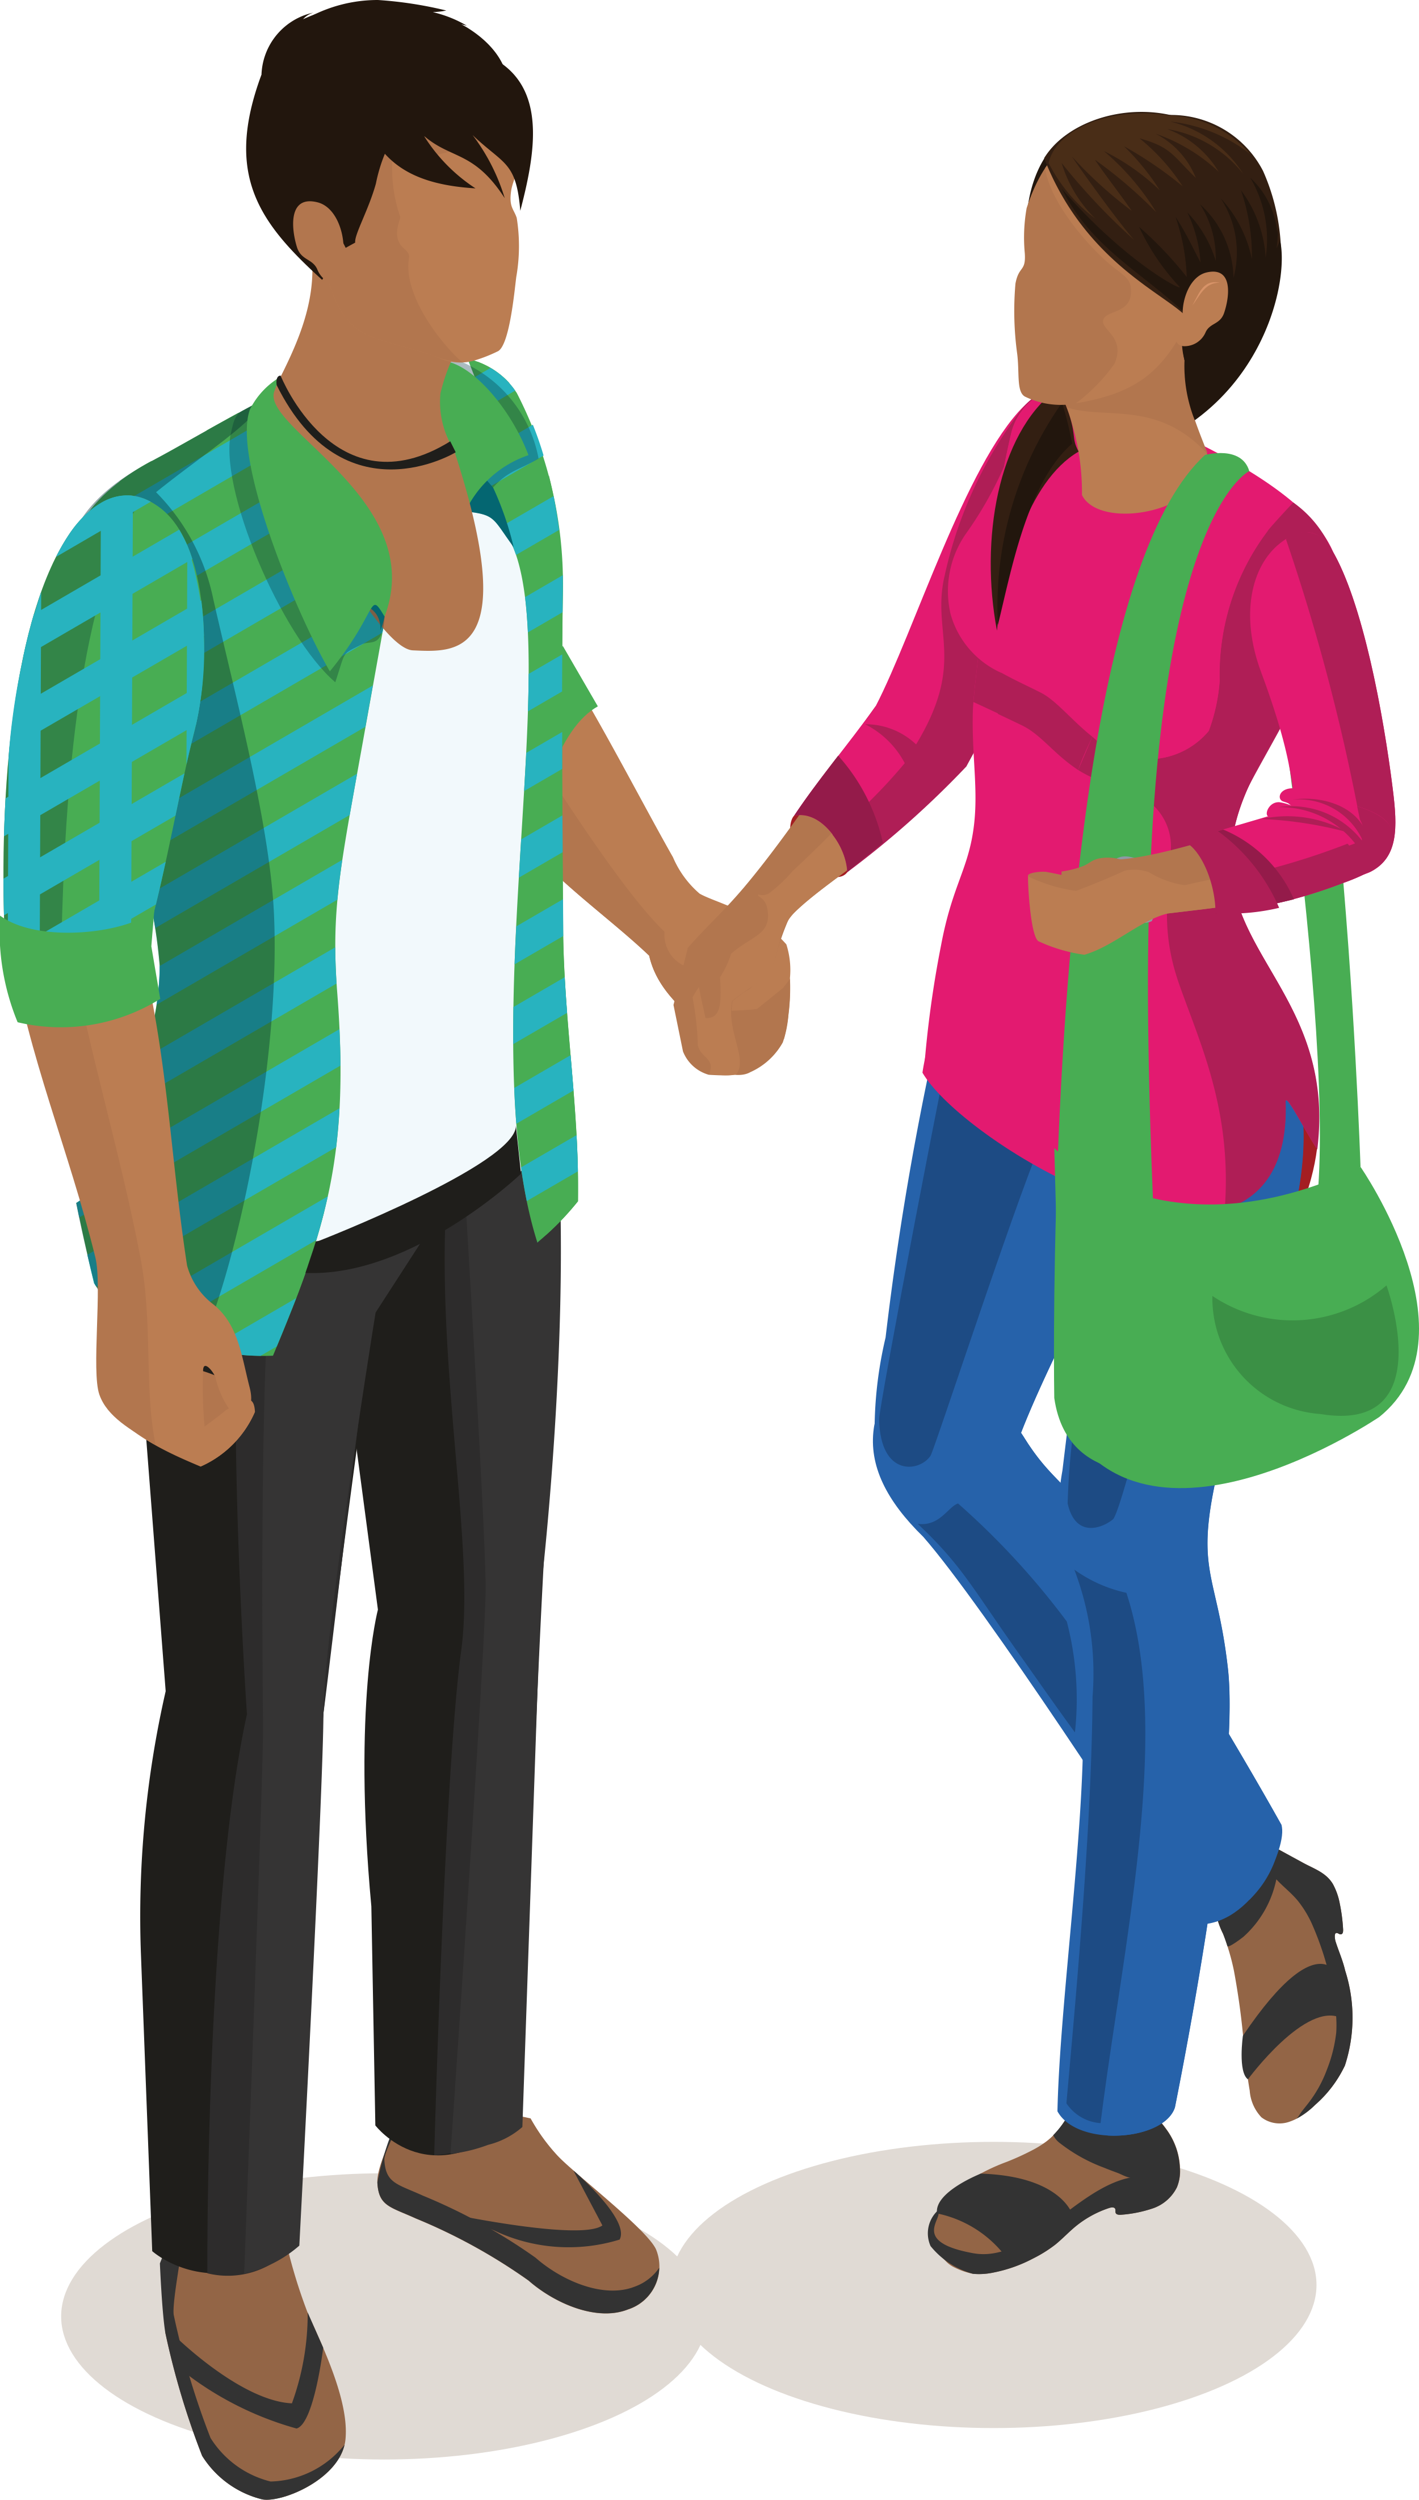 <svg xmlns="http://www.w3.org/2000/svg" width="54.02" height="95.109" viewBox="0 0 54.02 95.109">
  <g id="Group_1124" data-name="Group 1124" transform="translate(-1425.011 -1264.274)">
    <ellipse id="Ellipse_315" data-name="Ellipse 315" cx="12.292" cy="5.445" rx="12.292" ry="5.445" transform="translate(1427.339 1346.962)" fill="#e0dad4" style="mix-blend-mode: multiply;isolation: isolate"/>
    <ellipse id="Ellipse_316" data-name="Ellipse 316" cx="12.292" cy="5.445" rx="12.292" ry="5.445" transform="translate(1450.545 1345.766)" fill="#e0dad4" style="mix-blend-mode: multiply;isolation: isolate"/>
    <g id="Group_1123" data-name="Group 1123">
      <g id="Group_1110" data-name="Group 1110">
        <g id="Group_1086" data-name="Group 1086">
          <path id="Path_4187" data-name="Path 4187" d="M1445.211,1344.874a7.223,7.223,0,0,0,1.026,1.417c.651.7,3.488,2.862,3.762,3.6a1.718,1.718,0,0,1-1.085,2.255c-1.18.465-2.782-.224-3.781-1.1a21.545,21.545,0,0,0-4.283-2.359c-.982-.448-1.427-.463-1.473-1.372s1.408-3.4,1.408-3.4Z" fill="#936546"/>
          <path id="Path_4188" data-name="Path 4188" d="M1440.535,1344.131l.077-.008c-.045.3-.986,1.979-.969,2.32.045.909.49.924,1.473,1.372a21.6,21.6,0,0,1,4.282,2.358c1,.88,2.6,1.569,3.781,1.1a1.916,1.916,0,0,0,.929-.717,1.719,1.719,0,0,1-1.194,1.584c-1.18.465-2.782-.224-3.781-1.1a21.545,21.545,0,0,0-4.283-2.359c-.982-.448-1.427-.463-1.473-1.372A10.5,10.5,0,0,1,1440.535,1344.131Z" fill="#333"/>
          <path id="Path_4189" data-name="Path 4189" d="M1448.6,1349.484a6.609,6.609,0,0,1-4.792-.353l-1.653-.624s4.956,1.042,5.789.439l-1.106-2.092S1449.01,1348.716,1448.6,1349.484Z" fill="#333"/>
        </g>
        <g id="Group_1087" data-name="Group 1087">
          <path id="Path_4190" data-name="Path 4190" d="M1435.788,1349.048a20,20,0,0,0,.931,3.209c.526,1.2,1.592,3.339,1.444,4.83s-2.42,2.425-3.17,2.281a3.762,3.762,0,0,1-2.287-1.657,30.178,30.178,0,0,1-1.4-4.68,29.15,29.15,0,0,1,.816-4.756A13.226,13.226,0,0,1,1435.788,1349.048Z" fill="#936546"/>
          <path id="Path_4191" data-name="Path 4191" d="M1432.125,1348.275c.03.59-.588,3.518-.5,4.076a30.266,30.266,0,0,0,1.4,4.68,3.764,3.764,0,0,0,2.287,1.658,3.72,3.72,0,0,0,2.816-1.4c-.32,1.373-2.421,2.217-3.136,2.08a3.762,3.762,0,0,1-2.287-1.657,30.178,30.178,0,0,1-1.4-4.68c-.131-.792-.207-2.641-.207-2.641A14.521,14.521,0,0,1,1432.125,1348.275Z" fill="#333"/>
          <path id="Path_4192" data-name="Path 4192" d="M1436.3,1356.673a12.4,12.4,0,0,1-4.411-2.251l-.253-1.3s2.515,2.5,4.488,2.593a9.956,9.956,0,0,0,.6-3.454l.591,1.336S1436.971,1356.494,1436.3,1356.673Z" fill="#333"/>
          <path id="Path_4193" data-name="Path 4193" d="M1432.519,1351.238l-1.563-9.891,3.906-1.527,1.095,9.887Z" fill="#936546"/>
        </g>
        <g id="Group_1094" data-name="Group 1094">
          <g id="Group_1088" data-name="Group 1088">
            <path id="Path_4194" data-name="Path 4194" d="M1438.107,1315.8l1.291,9.716s-.964,3.617-.25,11.293l.152,8.332s2.147,2.817,5.555-.406c0,0,.534-17.923.483-18.837s.958-19.388-.3-22.958C1445.038,1302.941,1435.455,1304.234,1438.107,1315.8Z" fill="#1f1e1b" fill-rule="evenodd"/>
          </g>
          <g id="Group_1089" data-name="Group 1089">
            <path id="Path_4195" data-name="Path 4195" d="M1442.441,1306.3s2.985-4.344,3.191-3.286c.375,1.929,1.263,4.809.209,18.612-.29,3.818-.944,20.492-.944,23.057a5.029,5.029,0,0,1-3.356,1.594s.389-14.521,1.027-19.194S1440.992,1313.771,1442.441,1306.3Z" fill="#2d2c2c" fill-rule="evenodd"/>
          </g>
          <g id="Group_1090" data-name="Group 1090">
            <path id="Path_4196" data-name="Path 4196" d="M1432.457,1304.826s-2.883,2.5-2.054,11.921l.915,11.872a38.442,38.442,0,0,0-.941,10.025l.429,11.28s2.251,2.033,5.361-.21c0,0,1.117-18.747,1.117-19.71s1.689-13.653,2.1-16.185a15.441,15.441,0,0,1,3.182-8.208Z" fill="#1f1e1b" fill-rule="evenodd"/>
          </g>
          <g id="Group_1091" data-name="Group 1091">
            <path id="Path_4197" data-name="Path 4197" d="M1432.905,1350.767s-.077-14.069,1.507-21.27c0,0-1.414-20.474.877-21.852,0,0,2.807,1.358,7.254-1.624,0,0,2.287-.347.677,1.962a15.872,15.872,0,0,1-3.906,4.851s-1.894,16.02-1.986,16.592-1.161,20.288-1.161,20.288A3.266,3.266,0,0,1,1432.905,1350.767Z" fill="#2d2c2c" fill-rule="evenodd"/>
          </g>
          <g id="Group_1092" data-name="Group 1092">
            <path id="Path_4198" data-name="Path 4198" d="M1442.6,1307.879l.122,1.06-3.412,5.273s-1.986,12.33-1.986,15.214-.918,20.288-.918,20.288a4.768,4.768,0,0,1-2.1,1.065s.717-18.649.717-20.628-.227-16.876.664-20.5c0,0,6.475-1.833,7.479-3.012Z" fill="#353434"/>
          </g>
          <g id="Group_1093" data-name="Group 1093">
            <path id="Path_4199" data-name="Path 4199" d="M1442.568,1307.282s.931,15.1.931,17.411-1.338,21.531-1.338,21.531a5.934,5.934,0,0,0,1.43-.344,3.117,3.117,0,0,0,1.306-.679l.71-20.483s1.545-13.053.22-20.766Z" fill="#353434" fill-rule="evenodd"/>
          </g>
        </g>
        <g id="Group_1109" data-name="Group 1109">
          <g id="Group_1095" data-name="Group 1095">
            <path id="Path_4200" data-name="Path 4200" d="M1454.859,1303.794c-.244.137-1.666.893-1.827.728-1.288-1.324-2.921-2.185-3.306-3.888-2.056-1.959-5.281-3.982-5.707-6.255-.206-1.1.417-4.154,2.167-5.289,1.27,1.829,3.231,5.668,4.445,7.8a3.768,3.768,0,0,0,1.014,1.385c.371.213,1.17.443,1.786.8a4.568,4.568,0,0,1,1.516,1.13,3.221,3.221,0,0,1,.137,1.277A8.123,8.123,0,0,1,1454.859,1303.794Z" fill="#bb7d52" fill-rule="evenodd"/>
            <path id="Path_4201" data-name="Path 4201" d="M1452.423,1303.943c-1.149-1.028-2.371-1.866-2.7-3.309-2.056-1.959-5.281-3.982-5.707-6.255a2.994,2.994,0,0,1,.751-2.379c1.3,2,4.8,7.617,6.238,8.237a.987.987,0,0,0,1.238-.455c.336.57.579,1.17,1.306,1.288l.111.722c-.491.555-1.878.305-1.8,1.047C1451.6,1303.177,1452.24,1303.274,1452.423,1303.943Z" fill="#b2764e" fill-rule="evenodd"/>
            <path id="Path_4202" data-name="Path 4202" d="M1455.081,1301.524a8.216,8.216,0,0,1-.054,1.314,4,4,0,0,1-.217,1.1,2.648,2.648,0,0,1-1.238,1.13c-.171.1-.645.253-1.512-.214-.282-.693-.534-1.434-.368-1.716.109-.186.149-.36.491-.381.3-.019,1.082-.023,1.647-.094l.991-.8Z" fill="#b2764e" fill-rule="evenodd"/>
            <path id="Path_4203" data-name="Path 4203" d="M1451.268,1301.1a4.48,4.48,0,0,0,.465.888c.446.588,1.457.276,1.139-.527a4.192,4.192,0,0,0-.613-.972,1.972,1.972,0,0,0-.357-1.235.855.855,0,0,0-1.454-.015A1.311,1.311,0,0,0,1451.268,1301.1Z" fill="#bb7d52" fill-rule="evenodd"/>
          </g>
          <path id="Path_4204" data-name="Path 4204" d="M1446.436,1288.848l1.334,2.3c-.708.406-1.283,1.17-2,2.965l-1-.556C1442.132,1291.548,1446.213,1289.372,1446.436,1288.848Z" fill="#48ad53" fill-rule="evenodd"/>
          <path id="Path_4205" data-name="Path 4205" d="M1430.906,1281.751c.717-.375,2.063-1.164,3.6-1.991,2.541-1.368,8.32-3.455,10.181-.531a15.851,15.851,0,0,1,1.754,7.505c-.08,5.529-1.425,9.92-1.632,14.6a16.214,16.214,0,0,0,.872,6.575c-3.865,4.939-13.824,6.141-15.6,3.261a22.388,22.388,0,0,0,.825-11.108c-.993-5.379-3.507-10.109-3.369-14.226C1427.6,1283.784,1429.379,1282.551,1430.906,1281.751Z" fill="#f2f9fc" fill-rule="evenodd"/>
          <g id="Group_1100" data-name="Group 1100">
            <path id="Path_4206" data-name="Path 4206" d="M1442.811,1277.922a3.061,3.061,0,0,1,1.875,1.307,15.84,15.84,0,0,1,1.754,7.505c-.061,4.2-.018,8.5.009,12.827.022,3.521.627,6.91.565,10.419a10.822,10.822,0,0,1-1.546,1.568c-2.422-7.622.909-21.809-.891-26.378a4.254,4.254,0,0,0-1.205-1.62l.074-4Zm-11.905,3.829c.717-.375,2.063-1.164,3.6-1.991.183-.1.383-.2.6-.305l.042.167,1.26.889c1.011,1.9,2.749,3.63,3.24,5.616a4.046,4.046,0,0,1-.055,2.1l-.77,4.281c-.876,4.869-1.214,6.389-.971,9.574.464,6.072-.4,8.891-2.449,13.773-3.221.134-6.023-1.492-6.807-2.761-.25-1.033-.476-2.047-.677-3.051l1.185-.784c.785-3.321,1.979-5.554,1.987-8.227a19.107,19.107,0,0,0-.759-3.995c-.892-3.348-2.484-5.92-3.12-8.357q.142-1.381.323-2.847c.252-2.033,1.847-3.281,3.374-4.081Z" fill="#48ad53" fill-rule="evenodd"/>
            <g id="Group_1099" data-name="Group 1099">
              <path id="Path_4207" data-name="Path 4207" d="M1447.014,1309.981l0-.794c-.029-3.229-.548-6.371-.568-9.626-.027-4.328-.07-8.631-.009-12.827a18.322,18.322,0,0,0-.531-4.373l-.118,28.906a10.282,10.282,0,0,0,1.223-1.286Zm-19.729-21.028,0-1.03c-.028.254-.054.505-.08.755.024.092.049.183.076.275Zm3.369,25.836.044-10.993c-.324,1.271-.8,2.568-1.234,4.079l-.025,6.127a7.3,7.3,0,0,0,1.215.787Zm.066-16.2.068-16.779a9.443,9.443,0,0,0-1.221.775l-.048,11.978a24.448,24.448,0,0,1,.81,2.469c.126.472.266,1.012.391,1.557Zm3.23,17.206.145-35.817c-.428.233-.839.461-1.22.675l-.142,34.918a9.548,9.548,0,0,0,1.217.224Zm3.4-5.415.114-28.19a17.436,17.436,0,0,1-1.059-1.683l-.151-.106-.137,33.695a29.868,29.868,0,0,0,1.233-3.716Zm2.324-24.13-.006,1.548a3.334,3.334,0,0,0,.006-1.548Zm4.7-1.513.024-5.894a3.028,3.028,0,0,0-1.214-.807l0,.822.267.686-.074,4A4.725,4.725,0,0,1,1444.372,1284.741Z" fill="#48ad53" fill-rule="evenodd"/>
              <g id="Group_1098" data-name="Group 1098">
                <g id="Group_1096" data-name="Group 1096">
                  <path id="Path_4208" data-name="Path 4208" d="M1427.5,1286.079l9.068-5.27c-.057-.1-.112-.2-.165-.3l-.788-.556-7.638,4.439a4.211,4.211,0,0,0-.447,1.438Z" fill="#28b3bf" fill-rule="evenodd" style="mix-blend-mode: multiply;isolation: isolate"/>
                  <path id="Path_4209" data-name="Path 4209" d="M1427.351,1289.174l10.659-6.195c-.231-.334-.467-.668-.7-1l-10.011,5.818c-.032.3-.064.592-.094.884q.064.248.142.5Zm16.09-9.351,1.183-.687a2.86,2.86,0,0,0-.94-.862l-.6.348.361.926Z" fill="#28b3bf" fill-rule="evenodd" style="mix-blend-mode: multiply;isolation: isolate"/>
                  <path id="Path_4210" data-name="Path 4210" d="M1428.323,1291.706l11.041-6.417a9.121,9.121,0,0,0-.556-1.085l-10.957,6.368c.148.371.307.748.472,1.134Zm15.06-8.753,2.321-1.348a12.358,12.358,0,0,0-.408-1.171l-1.886,1.1Z" fill="#28b3bf" fill-rule="evenodd" style="mix-blend-mode: multiply;isolation: isolate"/>
                  <path id="Path_4211" data-name="Path 4211" d="M1429.4,1294.255l10.171-5.911.022-.118a5.737,5.737,0,0,0,.168-1.4l-10.828,6.293c.157.37.314.748.467,1.137Zm15.259-8.868,1.637-.951c-.055-.423-.125-.855-.21-1.286l-2,1.16a3.6,3.6,0,0,1,.49.86C1444.6,1285.24,1444.631,1285.313,1444.656,1285.387Z" fill="#28b3bf" fill-rule="evenodd" style="mix-blend-mode: multiply;isolation: isolate"/>
                  <path id="Path_4212" data-name="Path 4212" d="M1430.3,1296.937l8.622-5.011.283-1.572-9.268,5.386c.129.388.251.787.363,1.2Zm14.805-8.6,1.323-.769q0-.415.01-.83,0-.278,0-.581l-1.438.836C1445.049,1287.406,1445.085,1287.855,1445.107,1288.333Z" fill="#28b3bf" fill-rule="evenodd" style="mix-blend-mode: multiply;isolation: isolate"/>
                  <path id="Path_4213" data-name="Path 4213" d="M1430.925,1299.582l7.4-4.3c.084-.481.178-1,.281-1.572l-7.944,4.617c.1.418.193.846.267,1.253Zm14.184-8.243,1.3-.756q0-.708.006-1.411l-1.28.743Q1445.133,1290.6,1445.109,1291.339Z" fill="#28b3bf" fill-rule="evenodd" style="mix-blend-mode: multiply;isolation: isolate"/>
                </g>
                <g id="Group_1097" data-name="Group 1097">
                  <path id="Path_4214" data-name="Path 4214" d="M1430.968,1302.505l6.886-4c.045-.48.107-.976.187-1.516l-6.953,4.04v0a9.8,9.8,0,0,1-.12,1.474Zm13.995-8.133,1.45-.843q0-.7,0-1.405l-1.367.794C1445.019,1293.393,1444.992,1293.879,1444.963,1294.372Z" fill="#28b3bf" fill-rule="evenodd" style="mix-blend-mode: multiply;isolation: isolate"/>
                  <path id="Path_4215" data-name="Path 4215" d="M1429.956,1306.267l7.866-4.572c-.031-.49-.047-.943-.049-1.379l-7.281,4.231c-.163.557-.347,1.125-.536,1.72Zm14.807-8.6,1.667-.969q0-.7-.009-1.4l-1.57.912Q1444.806,1296.927,1444.763,1297.662Z" fill="#28b3bf" fill-rule="evenodd" style="mix-blend-mode: multiply;isolation: isolate"/>
                  <path id="Path_4216" data-name="Path 4216" d="M1428.029,1310.595l9.942-5.778c0-.444-.016-.9-.038-1.386l-8.626,5.013q-.107.4-.206.814l-1.185.784c.037.184.074.368.113.553Zm16.571-9.631,1.852-1.076c0-.109,0-.218,0-.327l-.007-1.075-1.78,1.034Q1444.626,1300.241,1444.6,1300.964Z" fill="#28b3bf" fill-rule="evenodd" style="mix-blend-mode: multiply;isolation: isolate"/>
                  <path id="Path_4217" data-name="Path 4217" d="M1428.68,1313.223l9.127-5.3c.058-.477.1-.969.128-1.483l-9.6,5.577q.123.537.254,1.08c.027.043.056.086.087.13Zm15.868-9.222,2.052-1.192c-.034-.451-.065-.9-.09-1.356l-1.954,1.136Q1444.545,1303.3,1444.548,1304Z" fill="#28b3bf" fill-rule="evenodd" style="mix-blend-mode: multiply;isolation: isolate"/>
                  <path id="Path_4218" data-name="Path 4218" d="M1431.01,1314.966l6.043-3.512c.168-.555.313-1.1.436-1.661l-7.7,4.474a8.115,8.115,0,0,0,1.22.7Zm13.657-7.937,2.177-1.265c-.035-.448-.073-.9-.111-1.343l-2.146,1.247Q1444.615,1306.36,1444.667,1307.029Z" fill="#28b3bf" fill-rule="evenodd" style="mix-blend-mode: multiply;isolation: isolate"/>
                  <path id="Path_4219" data-name="Path 4219" d="M1434.929,1315.861l.618-.359c.268-.643.515-1.251.739-1.837l-3.365,1.956a9.439,9.439,0,0,0,2.008.24Zm10.135-5.89,1.948-1.131c-.009-.461-.028-.92-.052-1.378l-2.114,1.228C1444.908,1309.129,1444.98,1309.557,1445.064,1309.971Z" fill="#28b3bf" fill-rule="evenodd" style="mix-blend-mode: multiply;isolation: isolate"/>
                  <path id="Path_4220" data-name="Path 4220" d="M1445.511,1311.512l-.045.026,0,.01Z" fill="#28b3bf" fill-rule="evenodd" style="mix-blend-mode: multiply;isolation: isolate"/>
                </g>
              </g>
            </g>
          </g>
          <path id="Path_4221" data-name="Path 4221" d="M1441.971,1280.741c.428.479.535,1.814.757,2.991,1.158.128,1.025.25,1.836,1.356a11.9,11.9,0,0,0-.782-2.264Z" fill="#05808d" fill-rule="evenodd"/>
          <path id="Path_4222" data-name="Path 4222" d="M1441.971,1280.741c.428.479.535,1.814.757,2.991,1.158.128,1.025.25,1.836,1.356a11.9,11.9,0,0,0-.782-2.264c.581-.65.979-.664,1.732-1.1a5.011,5.011,0,0,0-3.368-3.851A3.275,3.275,0,0,0,1441.971,1280.741Z" fill="#002930" fill-rule="evenodd" opacity="0.3"/>
          <path id="Path_4223" data-name="Path 4223" d="M1441.459,1279.793a9.1,9.1,0,0,1,1.264,3.952,4.107,4.107,0,0,1,2.406-2.153c-.627-1.672-1.99-3.293-3.05-3.552A9.3,9.3,0,0,0,1441.459,1279.793Z" fill="#48ad53" fill-rule="evenodd"/>
          <g id="Group_1101" data-name="Group 1101">
            <path id="Path_4224" data-name="Path 4224" d="M1441.778,1279.241a6.957,6.957,0,0,1,.66-1.731l-4.433-3.59-1.131-.168c.374,2.373-.9,4.267-1.8,6.077.576,1.9,4.187,9.122,5.654,9.189,1.62.073,4.161.3,1.563-7.63A3.415,3.415,0,0,1,1441.778,1279.241Z" fill="#b2764e" fill-rule="evenodd"/>
            <path id="Path_4225" data-name="Path 4225" d="M1435.283,1280.349c2.233-1.035,3.8-.581,6.5-1.169a4.9,4.9,0,0,1,.692-1.679l-4.044-3.683-1.595-.178c.374,2.373-.86,4.379-1.764,6.189A3.4,3.4,0,0,0,1435.283,1280.349Z" fill="#b2764e" fill-rule="evenodd"/>
          </g>
          <path id="Path_4226" data-name="Path 4226" d="M1439.491,1284.556c.552.678.286,3.152,0,3.7.04-.947-.872-1.023-1.086-1.151l-2.083-2.084,1.721-1.288C1438.5,1283.994,1438.992,1284.26,1439.491,1284.556Z" fill="#05808d" fill-rule="evenodd"/>
          <path id="Path_4227" data-name="Path 4227" d="M1438.61,1284.816c.552.678,1.339,2.267,1.048,2.818-.055,1.314-.515,1.008-.84,1.141-.833.417-.625.208-1.042,1.458-2.062-1.761-4.491-7.461-3.958-9.555.069-.273.11-.6.407-.77.49-.275,1.092-.54,1.075-.313C1435.134,1281.8,1436.266,1283.425,1438.61,1284.816Z" fill="#002930" fill-rule="evenodd" opacity="0.3"/>
          <path id="Path_4228" data-name="Path 4228" d="M1441.7,1277.882c-.648-.278-2.139-.586-2.727-.874-1.285-.63-1.351-1.962-1.979-3.568-1.2-.569-1.663-1.107-1.88-1.771a5.011,5.011,0,0,1,1.156-4.656,4.357,4.357,0,0,1,3.578-1.426c2.818.107,4.3,1.958,4.866,4.277a1.586,1.586,0,0,1,.029.6c-.062.5-.227.744-.275,1.083-.086.606.1.673.214,1.016a6.774,6.774,0,0,1-.017,2.249c-.068.527-.251,2.551-.685,2.819a5.681,5.681,0,0,1-.864.345A1.945,1.945,0,0,1,1441.7,1277.882Z" fill="#bb7d52" fill-rule="evenodd"/>
          <path id="Path_4229" data-name="Path 4229" d="M1441.7,1277.882c-.648-.278-2.139-.586-2.727-.874-1.285-.63-1.351-1.962-1.979-3.568-1.2-.569-1.663-1.107-1.88-1.771a5.011,5.011,0,0,1,1.156-4.656,4.357,4.357,0,0,1,3.578-1.426,4.845,4.845,0,0,1,4.6,3.391,8.124,8.124,0,0,1-4.5,1.366,5.726,5.726,0,0,0,.3,2.186c.009.113-.3.658.034,1.09.09.118.337.249.3.462-.254,1.436,1.3,3.364,2.037,3.981A3.628,3.628,0,0,1,1441.7,1277.882Z" fill="#b2764e" fill-rule="evenodd"/>
          <path id="Path_4230" data-name="Path 4230" d="M1434.962,1267.122c-1.41,3.806-.1,5.613,2.312,7.8.432-.647.277-1.2.42-2.181.144.311.309.63.477.963l.362-.2c-.037-.306.511-1.241.789-2.248a6.1,6.1,0,0,1,1.159-2.547S1435.538,1268.179,1434.962,1267.122Z" fill="#22160d" fill-rule="evenodd"/>
          <path id="Path_4231" data-name="Path 4231" d="M1437.1,1271.972c-1.106-.28-1.013.963-.786,1.7.156.509.581.436.768.833a.98.98,0,0,0,.943.633c.653-.07.17-1.011.061-1.391C1438.108,1273.111,1437.8,1272.15,1437.1,1271.972Z" fill="#b2764e" fill-rule="evenodd"/>
          <path id="Path_4232" data-name="Path 4232" d="M1434.964,1267.24a2.508,2.508,0,0,1,1.985-2.488.87.87,0,0,0-.4.253,6.812,6.812,0,0,1,6.216.3c1.119.682,1.777,1.669,1.524,2.689-.213.862-1.616,1.34-3.008,1.461C1439.436,1269.617,1435.722,1268.928,1434.964,1267.24Z" fill="#22160d" fill-rule="evenodd"/>
          <path id="Path_4233" data-name="Path 4233" d="M1436.1,1265.356a5.548,5.548,0,0,1,3.3-1.082,15.144,15.144,0,0,1,2.6.4,2.772,2.772,0,0,1-.522.06,4.615,4.615,0,0,1,1.305.517,10.973,10.973,0,0,0-3.173-.29c.09.061.214.121.411.239A6.736,6.736,0,0,0,1436.1,1265.356Z" fill="#22160d" fill-rule="evenodd"/>
          <path id="Path_4234" data-name="Path 4234" d="M1439,1269.106c.692,1.48,1.87,2.2,4.113,2.335a6.5,6.5,0,0,1-1.964-2c1.047.905,1.9.563,3.076,2.372a7.58,7.58,0,0,0-1.223-2.4c1.189,1.134,1.662.994,1.816,2.881.538-2.058.957-4.351-.64-5.552-.359-.27-.571-.778-1.065-1.008Z" fill="#22160d" fill-rule="evenodd"/>
          <path id="Path_4235" data-name="Path 4235" d="M1430.906,1281.751c.717-.375,2.062-1.164,3.6-1.991q.21-.114.452-.226l.089.037c-.637.969-2.3,1.984-4.095,3.43a8.053,8.053,0,0,1,2.18,4.076c.84,3.69,2.143,8.553,2.306,11.913.283,5.847-1.52,13.876-2.83,16.552-.592-.132-3.47-1.21-4-2.44-.261-1-.494-2.021-.7-3.051l1.2-.793c.785-3.321,1.979-5.554,1.987-8.227a19.107,19.107,0,0,0-.759-3.995c-.866-3.251-2.393-5.771-3.063-8.146.132-1.269.241-2.314.266-3.058C1427.6,1283.784,1429.379,1282.551,1430.906,1281.751Z" fill="#002930" fill-rule="evenodd" opacity="0.39"/>
          <path id="Path_4236" data-name="Path 4236" d="M1435.686,1278.614a4.218,4.218,0,0,0-.244.584c-.393,1.4,5.876,4.159,4.209,8.535-.625-1.042-.208-.208-2.083,2.084-1.275-2.173-3.741-8.134-3.037-9.976A2.984,2.984,0,0,1,1435.686,1278.614Z" fill="#48ad53" fill-rule="evenodd"/>
          <g id="Group_1108" data-name="Group 1108">
            <g id="Group_1103" data-name="Group 1103">
              <path id="Path_4237" data-name="Path 4237" d="M1432.435,1319.935l-1.619-1.664c1.17-1.325,1.23-2.028,1.815-1.862.984.278,1.83.837,1.922,1.233C1434.716,1318.347,1432.6,1320.183,1432.435,1319.935Z" fill="#b2764e" fill-rule="evenodd"/>
              <g id="Group_1102" data-name="Group 1102">
                <path id="Path_4238" data-name="Path 4238" d="M1429.02,1317.445c.465,1.367,2.939,2.329,3.625,2.628a4.016,4.016,0,0,0,2.072-2.085.882.882,0,0,1-1.017-.1c-.094-.021-.615.576-.9.663a15.634,15.634,0,0,1-.057-2.076c-.022-.537.407,0,.471.212a3.437,3.437,0,0,0,.6,1.3c.232.213.975.134.7-.927-.314-1.217-.428-2.384-1.372-3.151a2.76,2.76,0,0,1-1.009-1.483c-.668-4.332-.737-8.247-1.885-12.5.747-2.756.978-5.486,1.584-7.852.65-2.542,1.167-7.331-1.353-8.274-3.688-1.381-3.892,14.417-4.019,16.336.37,2.284,2.855,7.937,3.477,12.2A8.761,8.761,0,0,1,1429.02,1317.445Z" fill="#bb7d52" fill-rule="evenodd"/>
                <path id="Path_4239" data-name="Path 4239" d="M1432.645,1320.073a4.016,4.016,0,0,0,2.072-2.085c-.033-.589-.294-.657-1.228.046l-.692.52Z" fill="#bb7d52" fill-rule="evenodd"/>
                <path id="Path_4240" data-name="Path 4240" d="M1428.108,1284.52c-2.2,3.163-2.332,10.284-2.7,15.77.686,4.222,2.229,7.738,3.233,11.825.27,1.1-.158,4.329.152,5.218.294.843,1.184,1.339,2.141,1.912-.442-2.164-.1-4.634-.573-7.1-.759-3.994-1.987-7.947-2.721-12,.981-5.425,1.288-11.789,3.371-16.608C1429.489,1282.456,1428.633,1283.765,1428.108,1284.52Z" fill="#b2764e" fill-rule="evenodd"/>
              </g>
            </g>
            <path id="Path_4241" data-name="Path 4241" d="M1430.647,1299.856c.746-2.755,1.164-5.411,1.769-7.777.614-2.4.646-7.26-1.47-8.593-1.483-.99-2.729.29-3.246,1.034-2.2,3.163-2.739,9.914-2.509,15.4C1425.435,1301.656,1429.916,1301.368,1430.647,1299.856Z" fill="#48ad53" fill-rule="evenodd"/>
            <path id="Path_4242" data-name="Path 4242" d="M1430.446,1283.231c-1.259-.448-2.288.631-2.746,1.289-2.2,3.163-2.739,9.914-2.509,15.4.115.823,1.181,1.191,2.349,1.19-.068-.321-.133-.643-.191-.966C1427.477,1294.4,1428,1286.726,1430.446,1283.231Z" fill="#002930" fill-rule="evenodd" opacity="0.3"/>
            <g id="Group_1107" data-name="Group 1107">
              <g id="Group_1104" data-name="Group 1104">
                <path id="Path_4243" data-name="Path 4243" d="M1426.521,1301l.058-14.213a26.368,26.368,0,0,0-1.243,6.306l-.029,7.166A1.784,1.784,0,0,0,1426.521,1301Z" fill="#28b3bf" fill-rule="evenodd" style="mix-blend-mode: multiply;isolation: isolate"/>
                <path id="Path_4244" data-name="Path 4244" d="M1430,1300.512l.071-17.373a1.915,1.915,0,0,0-1.219.275l-.071,17.561A4.067,4.067,0,0,0,1430,1300.512Z" fill="#28b3bf" fill-rule="evenodd" style="mix-blend-mode: multiply;isolation: isolate"/>
                <path id="Path_4245" data-name="Path 4245" d="M1432.143,1285.027l-.034,8.335q.147-.654.307-1.283A12.813,12.813,0,0,0,1432.143,1285.027Z" fill="#28b3bf" fill-rule="evenodd" style="mix-blend-mode: multiply;isolation: isolate"/>
              </g>
              <g id="Group_1106" data-name="Group 1106">
                <g id="Group_1105" data-name="Group 1105">
                  <path id="Path_4246" data-name="Path 4246" d="M1427.143,1285.464l3.607-2.1c-1.4-.759-2.556.442-3.05,1.152A7.911,7.911,0,0,0,1427.143,1285.464Z" fill="#28b3bf" fill-rule="evenodd" style="mix-blend-mode: multiply;isolation: isolate"/>
                  <path id="Path_4247" data-name="Path 4247" d="M1425.888,1289.29l6.446-3.746a5.134,5.134,0,0,0-.5-1.119l-5.534,3.216C1426.147,1288.164,1426.009,1288.716,1425.888,1289.29Z" fill="#28b3bf" fill-rule="evenodd" style="mix-blend-mode: multiply;isolation: isolate"/>
                  <path id="Path_4248" data-name="Path 4248" d="M1425.367,1292.766l7.408-4.3a13.119,13.119,0,0,0-.1-1.349l-7.124,4.141Q1425.443,1292,1425.367,1292.766Z" fill="#28b3bf" fill-rule="evenodd" style="mix-blend-mode: multiply;isolation: isolate"/>
                  <path id="Path_4249" data-name="Path 4249" d="M1425.162,1296.093l7.31-4.248a12.535,12.535,0,0,0,.239-1.547l-7.489,4.352C1425.195,1295.13,1425.175,1295.612,1425.162,1296.093Z" fill="#28b3bf" fill-rule="evenodd" style="mix-blend-mode: multiply;isolation: isolate"/>
                  <path id="Path_4250" data-name="Path 4250" d="M1425.162,1299.1l6.53-3.795c.114-.545.227-1.082.342-1.607l-6.892,4.006C1425.143,1298.174,1425.15,1298.641,1425.162,1299.1Z" fill="#28b3bf" fill-rule="evenodd" style="mix-blend-mode: multiply;isolation: isolate"/>
                </g>
                <path id="Path_4251" data-name="Path 4251" d="M1426.855,1301.064l4.092-2.378c.133-.547.256-1.089.373-1.624l-5.862,3.407A2.345,2.345,0,0,0,1426.855,1301.064Z" fill="#28b3bf" fill-rule="evenodd" style="mix-blend-mode: multiply;isolation: isolate"/>
              </g>
            </g>
            <path id="Path_4252" data-name="Path 4252" d="M1425.014,1299.111c1.52,1.13,5.144.621,5.875-.26l-.117,1.428.339,2a7.17,7.17,0,0,1-5.429.889A9.1,9.1,0,0,1,1425.014,1299.111Z" fill="#48ad53" fill-rule="evenodd"/>
          </g>
        </g>
        <path id="Path_4253" data-name="Path 4253" d="M1437.151,1311.486s7.5-2.917,7.5-4.375l.194,1.821s-4.133,3.951-8.206,3.774l.3-.9.095-.3Z" fill="#1f1e1b" fill-rule="evenodd"/>
        <path id="Path_4254" data-name="Path 4254" d="M1435.693,1278.565s2.083,5.209,6.459,2.5l.208.417s-4.258,2.595-6.817-2.557C1435.543,1278.925,1435.484,1278.565,1435.693,1278.565Z" fill="#1f1e1b" fill-rule="evenodd"/>
      </g>
      <g id="Group_1122" data-name="Group 1122">
        <g id="Group_1121" data-name="Group 1121">
          <g id="Group_1111" data-name="Group 1111">
            <path id="Path_4255" data-name="Path 4255" d="M1469.816,1347.493a1.6,1.6,0,0,1-.907.8,4.91,4.91,0,0,1-1.216.247c-.078.008-.181,0-.21-.07-.017-.046,0-.1-.017-.153-.033-.074-.144-.061-.222-.037a3.983,3.983,0,0,0-1.328.738c-.247.21-.47.445-.717.647a5.024,5.024,0,0,1-.854.536,5.473,5.473,0,0,1-1.508.536,2.617,2.617,0,0,1-.784.05,2.754,2.754,0,0,1-.7-.239,1.129,1.129,0,0,1-.247-.157,1.652,1.652,0,0,1-.416-1.913,3.258,3.258,0,0,1,1.232-1.261,7.829,7.829,0,0,1,1.422-.693,10.027,10.027,0,0,0,1-.458,3.84,3.84,0,0,0,.417-.255,2.353,2.353,0,0,0,.354-.3,3.476,3.476,0,0,0,.618-.862,1.756,1.756,0,0,0,.174-.564.667.667,0,0,1,.247-.5.579.579,0,0,1,.313-.054,15.045,15.045,0,0,1,2.024.149.349.349,0,0,1,.137.041c.094.07.086.21.09.325.017.495.437.866.722,1.274a2.648,2.648,0,0,1,.494,1.439A1.6,1.6,0,0,1,1469.816,1347.493Z" fill="#936546"/>
            <path id="Path_4256" data-name="Path 4256" d="M1469.816,1347.493a1.6,1.6,0,0,1-.907.8,4.91,4.91,0,0,1-1.216.247c-.078.008-.181,0-.21-.07-.017-.046,0-.1-.017-.153-.033-.074-.144-.061-.222-.037a3.983,3.983,0,0,0-1.328.738c-.247.21-.47.445-.717.647a5.024,5.024,0,0,1-.854.536,5.473,5.473,0,0,1-1.508.536,2.617,2.617,0,0,1-.784.05,3.133,3.133,0,0,1-1.616-1.055,1.184,1.184,0,0,1,.269-1.347c.27.269-1.086,1.174,1.348,1.617,2.121.386,3.883-2.468,6-2.88-.112.02-.384-.136-.495-.173-.173-.066-.346-.128-.519-.2a6.278,6.278,0,0,1-1.666-.924.85.85,0,0,1-.268-.313,3.476,3.476,0,0,0,.618-.862,1.756,1.756,0,0,0,.174-.564.667.667,0,0,1,.247-.5.579.579,0,0,1,.313-.054,15.045,15.045,0,0,1,2.024.149.349.349,0,0,1,.137.041c.094.07.086.21.09.325.017.495.437.866.722,1.274a2.648,2.648,0,0,1,.494,1.439A1.6,1.6,0,0,1,1469.816,1347.493Z" fill="#333"/>
            <path id="Path_4257" data-name="Path 4257" d="M1475.755,1335.96a2.512,2.512,0,0,1,.26.74,6.619,6.619,0,0,1,.128,1c0,.067-.006.155-.075.168s-.1-.035-.151-.045c-.141-.042-.081.265-.06.325.123.381.274.715.363,1.1a5.877,5.877,0,0,1-.009,3.614,4.606,4.606,0,0,1-1.137,1.5,3.045,3.045,0,0,1-.729.536,2.174,2.174,0,0,1-.223.094,1.134,1.134,0,0,1-1.089-.159,1.637,1.637,0,0,1-.446-1.013c-.093-.538-.156-1.083-.212-1.628a28.379,28.379,0,0,0-.392-2.95,8.669,8.669,0,0,0-.247-.928c-.05-.16-.106-.319-.167-.471a3.035,3.035,0,0,1-.289-.9c-.007-.114-.006-.231-.023-.346-.03-.229.033-.247.2-.408a6.392,6.392,0,0,0,1.335-1.887c.017-.04.04-.08.08-.089a.122.122,0,0,1,.075.025c.54.292,1.077.588,1.616.88C1475,1335.368,1475.481,1335.5,1475.755,1335.96Z" fill="#936546"/>
            <path id="Path_4258" data-name="Path 4258" d="M1475.755,1335.96a2.512,2.512,0,0,1,.26.74,6.619,6.619,0,0,1,.128,1c0,.067-.006.155-.075.168s-.1-.035-.151-.045c-.141-.042-.081.265-.06.325.123.381.274.715.363,1.1a5.877,5.877,0,0,1-.009,3.614,4.606,4.606,0,0,1-1.137,1.5,3.045,3.045,0,0,1-.729.536c.075-.037.162-.209.215-.277.078-.1.158-.2.237-.3a4.77,4.77,0,0,0,.727-1.3,5.478,5.478,0,0,0,.357-1.422,4.716,4.716,0,0,0-.046-.986,11.448,11.448,0,0,0-.838-3.043,4.114,4.114,0,0,0-.568-.963c-.252-.31-.56-.54-.829-.83a4.005,4.005,0,0,1-1.245,2.18c-.038.034-.588.456-.619.357-.05-.159-.106-.318-.167-.47a3.035,3.035,0,0,1-.289-.9c-.007-.114-.006-.231-.023-.346-.03-.229.033-.247.2-.408a6.392,6.392,0,0,0,1.335-1.887c.017-.04.04-.08.08-.089a.122.122,0,0,1,.075.025c.54.292,1.077.588,1.616.88C1475,1335.368,1475.481,1335.5,1475.755,1335.96Z" fill="#333"/>
            <path id="Path_4259" data-name="Path 4259" d="M1472.518,1343.387s2.226-3.023,3.572-2.321l-.023-1.419s-.692-2.428-3.74,2.082C1472.327,1341.729,1472.132,1343.108,1472.518,1343.387Z" fill="#333"/>
            <path id="Path_4260" data-name="Path 4260" d="M1463.4,1350.275l2.454-1.7s-.382-1.5-3.505-1.6c0,0-1.791.7-1.665,1.514A4.387,4.387,0,0,1,1463.4,1350.275Z" fill="#333"/>
            <path id="Path_4261" data-name="Path 4261" d="M1472.911,1311.292l-1.34-2.63.754-3.969,1.323-.051c.749,1.066,1.64,2.284,1.5,3.345C1474.982,1309.315,1474.274,1311.743,1472.911,1311.292Z" fill="#a41e22" fill-rule="evenodd"/>
            <path id="Path_4262" data-name="Path 4262" d="M1463.969,1318.922c1.082,1.754,1.713,1.736,3.225,3.97,1.834,2.71,4.853,7.688,6.6,10.814.268.841-1.235,4.148-3.515,3.754-1.667-2.674-7.839-12.116-10.121-14.714-1.4-1.367-2.078-2.711-1.883-4.122C1458.471,1317.022,1461.458,1315.291,1463.969,1318.922Z" fill="#2662aa" fill-rule="evenodd"/>
            <path id="Path_4263" data-name="Path 4263" d="M1463.969,1318.922c1.082,1.754,1.713,1.736,3.225,3.97,1.834,2.71,4.853,7.688,6.6,10.814a3.993,3.993,0,0,1-1.223,2.852c-1.028-1.838-3.646-6.391-6.061-9.936-2.26-3.319-4.987-6.1-5.12-6.562a5.431,5.431,0,0,1,.24-3.118A4.928,4.928,0,0,1,1463.969,1318.922Z" fill="#2662aa" fill-rule="evenodd"/>
            <path id="Path_4264" data-name="Path 4264" d="M1468.024,1301.7c.09,2.038,2.639,2.7,1.264,5.77s-4.506,8.766-5.577,11.776c-.517,3.312-4.781,2.405-5.369.55a15.439,15.439,0,0,1,.382-4.633,115.387,115.387,0,0,1,2.339-13.2,11.856,11.856,0,0,1,.748-3.172Z" fill="#2662aa" fill-rule="evenodd"/>
            <path id="Path_4265" data-name="Path 4265" d="M1468.024,1301.7c.09,2.038,2.639,2.7,1.264,5.77s-4.506,8.766-5.577,11.776a2.429,2.429,0,0,1-1.423,2,6.683,6.683,0,0,1-.9-1.182c-.554-1.934,2.523-6.967,4.352-12.716-1.608-2.238-4.571-5.83-4.384-7.128a4.687,4.687,0,0,1,.366-1.325Z" fill="#2662aa" fill-rule="evenodd"/>
            <path id="Path_4266" data-name="Path 4266" d="M1472.052,1299.986c.374,1.7,1.951,2.806,2.444,5.827.311,1.906.187,3.959-1.142,7.708-.609,1.719-1.418,4.457-1.811,6.01-1.166,4.6-.227,4.328.214,8.216.409,3.6-1.187,12.558-2.016,16.708-.416,1.287-3.724,1.52-4.474.148.089-4.185,1.079-10.942.971-15.2a18.449,18.449,0,0,0-.64-5.623,8.121,8.121,0,0,1-.142-3.553l1.471-12.1a46.363,46.363,0,0,1-5.2-7.214l.238-1.27Z" fill="#2662aa" fill-rule="evenodd"/>
            <path id="Path_4267" data-name="Path 4267" d="M1473.4,1302.643a9.321,9.321,0,0,1,1.092,3.17c.3,1.908.187,3.959-1.142,7.708-.609,1.719-1.418,4.457-1.811,6.01-1.166,4.6-.227,4.328.214,8.216.409,3.6-1.187,12.558-2.016,16.708-.24.742-1.441,1.134-2.559,1.07.291-1.979.737-4.651.82-5.14,1.074-6.291,1.6-10.228.43-15.467a5.857,5.857,0,0,1-.157-2.427c.674-3.508,4.248-13.942,3.446-16.685a10.247,10.247,0,0,1-8.921-4.357C1467.806,1304.035,1470.808,1303.709,1473.4,1302.643Z" fill="#2662aa" fill-rule="evenodd"/>
            <path id="Path_4268" data-name="Path 4268" d="M1471.346,1306.777c-.321,1.382-3.511,14.934-3.971,15.309-.391.318-1.414.738-1.72-.609a27.8,27.8,0,0,1,.522-4.622c.325-2.408,1.044-7.806,1.133-8.495A9.079,9.079,0,0,1,1471.346,1306.777Z" fill="#1d4b84" fill-rule="evenodd"/>
            <path id="Path_4269" data-name="Path 4269" d="M1465.91,1323.995a5.322,5.322,0,0,0,1.981.881c1.742,5.286-.108,13.243-.983,20.178a1.7,1.7,0,0,1-1.3-.756c.43-4.749.962-10.778.995-15.466A11.1,11.1,0,0,0,1465.91,1323.995Z" fill="#1d4b84" fill-rule="evenodd"/>
            <path id="Path_4270" data-name="Path 4270" d="M1464.821,1307.394c-.69,1.175-4.222,12.015-4.385,12.266-.405.619-1.909.834-1.958-1.38-.011-.48,2.689-14.564,2.937-15.435C1462.307,1303.824,1463.7,1305.809,1464.821,1307.394Z" fill="#1d4b84" fill-rule="evenodd"/>
            <path id="Path_4271" data-name="Path 4271" d="M1459.947,1322.252c.847.109,1.155-.653,1.536-.774a29.29,29.29,0,0,1,4.14,4.49,11.728,11.728,0,0,1,.31,4.22c-.7-.953-1.552-2.18-2.024-2.842C1462.033,1324.713,1461.66,1323.86,1459.947,1322.252Z" fill="#1d4b84" fill-rule="evenodd"/>
          </g>
          <path id="Path_4272" data-name="Path 4272" d="M1472.5,1282.481s3.354,19.914,2.664,27.359l1.641-1.166S1475.91,1282.122,1472.5,1282.481Z" fill="#48ad53" fill-rule="evenodd"/>
          <g id="Group_1113" data-name="Group 1113">
            <path id="Path_4273" data-name="Path 4273" d="M1455.1,1295.89c.142,1.013,1.466,2.032,2.038,1.685a.449.449,0,0,0,.2-.252c.253-.9-.9-2.558-2.014-2.072C1455.125,1295.337,1455.075,1295.7,1455.1,1295.89Z" fill="#a41e22" fill-rule="evenodd"/>
            <g id="Group_1112" data-name="Group 1112">
              <path id="Path_4274" data-name="Path 4274" d="M1458.352,1291.133c-1.234,1.725-2.439,3.534-3.638,5.147-.442.595-.9,1.187-1.379,1.756-.811.954-1.413,1.473-2.139,2.3l-.546,2.174.362,1.769a1.49,1.49,0,0,0,.98.887c.776.048,1.058.02,1.139-.1.4-.617-.446-1.565-.232-2.7.647-.553,1.373-.859,1.629-1.635a9.191,9.191,0,0,1,.529-1.531c.765-.859,2.39-1.875,3.452-2.8,1.043-.913,2.069-1.855,3.127-2.89Z" fill="#b2764e" fill-rule="evenodd"/>
              <path id="Path_4275" data-name="Path 4275" d="M1459.893,1292.322a44.483,44.483,0,0,1-4.706,5.092,5.5,5.5,0,0,1-.908.853.524.524,0,0,1-.416.037c.462,1.441-1.806,2.543-2.487,3.925a10.806,10.806,0,0,1,.2,1.81c.122.519.665.473.439,1.094.471.064.986.084,1.048-.013.4-.616-.4-1.623-.182-2.756.647-.553,1.422-.814,1.638-1.6.261-.957.309-1.317.737-1.773.822-.812,2.275-1.741,3.252-2.595,1.043-.913,2.069-1.855,3.127-2.89Z" fill="#bb7d52" fill-rule="evenodd"/>
              <path id="Path_4276" data-name="Path 4276" d="M1454.22,1298.838c.19,1.005-.58,1.024-1.378,1.725a3.515,3.515,0,0,1-.42.892c.071,1.117-.005,1.57-.553,1.555-.079-.364-.246-1.079-.283-1.4.3-1.73-.209-1.408,1.515-3.115A.653.653,0,0,1,1454.22,1298.838Z" fill="#b2764e" fill-rule="evenodd"/>
            </g>
            <path id="Path_4277" data-name="Path 4277" d="M1458.352,1291.133c-1.074,1.5-2.236,2.857-3.109,4.176,1.129-.24,2.03,1.333,2.026,2.143,1.951-1.715,3.537-3.05,4.367-3.948,1.742-3.23,3.874-6.363,4.693-8.674.966-2.725.93-4.81.16-5.046-1.337-.411-1.559-1-2.519-.038C1461.759,1281.96,1459.815,1288.311,1458.352,1291.133Z" fill="#e31a70" fill-rule="evenodd"/>
            <path id="Path_4278" data-name="Path 4278" d="M1456.7,1296.031a2.548,2.548,0,0,1,.566,1.429,35.316,35.316,0,0,0,4.533-4.023c1.741-3.23,3.706-6.3,4.525-8.607.966-2.725.93-4.81.16-5.046a4.035,4.035,0,0,0-.91-.184c-.91-.343-1.06-.484-1.681.261a16.08,16.08,0,0,0-2.921,6.319c-.511,2.17.828,3.262-1.086,6.417a2.793,2.793,0,0,0-1.94-.767,3.469,3.469,0,0,1,1.508,1.48A20.307,20.307,0,0,1,1456.7,1296.031Z" fill="#af1e56" fill-rule="evenodd"/>
            <path id="Path_4279" data-name="Path 4279" d="M1456.919,1293.025c-.575.744-1.209,1.578-1.676,2.284,1.129-.24,2.03,1.333,2.026,2.143.459-.4.939-.756,1.352-1.116A7.327,7.327,0,0,0,1456.919,1293.025Z" fill="#941b4a" fill-rule="evenodd"/>
          </g>
          <path id="Path_4280" data-name="Path 4280" d="M1472.036,1294.575a8.282,8.282,0,0,0,1.492,8.683c2.741,13.13-11.532,5.027-13.4,1.828.229-1.6,1.92-7.664,2.147-8.8.322-1.616-.352-2.976-.176-4.845.048-.5.1-1.006.147-1.511.171-1.709.359-3.412.552-4.906a32.611,32.611,0,0,1,.729-4.339,2.321,2.321,0,0,1,.374-.767c.509-.728,1.424-1.1,3.017-.429,2.207.926,5.51,2.339,7.367,4.314a2.731,2.731,0,0,1,1.551,2.252C1476,1288.569,1472.986,1292.334,1472.036,1294.575Z" fill="#e31a70" fill-rule="evenodd"/>
          <path id="Path_4281" data-name="Path 4281" d="M1472.422,1294.432a10.008,10.008,0,0,0-.567,1.837c-.729,2.5.688,4.651,1.846,6.806a4.074,4.074,0,0,1-2.763,1.522c-.335-1.021-.725-1.971-1.044-2.885-.725-2.077-.4-3.39-.313-5.124a2.134,2.134,0,0,0-.624-1.627,5.188,5.188,0,0,0-1.619-.743c-1.968-.736-2.412-1.854-3.418-2.343-.637-.309-1.225-.581-1.8-.843,0-2.065.911-4.132,1.561-6.07l8,3.079a8.245,8.245,0,0,1,2.311-4.4,2.9,2.9,0,0,1,1.817,2.407C1475.987,1288.561,1473.518,1292.259,1472.422,1294.432Z" fill="#af1e56" fill-rule="evenodd"/>
          <path id="Path_4282" data-name="Path 4282" d="M1464.639,1290.631c.759.386,1.5,1.517,2.7,2.173a2.964,2.964,0,0,0,3.688-.721,6.91,6.91,0,0,0,.414-1.9,9.069,9.069,0,0,1,1.832-5.712,9.514,9.514,0,0,1-2.231-1.5l-5.48-2.988-1.748.462a14.075,14.075,0,0,1-1.946,4.1,3.815,3.815,0,0,0-.614,3.094C1461.656,1289.37,1463.259,1289.929,1464.639,1290.631Z" fill="#e31a70" fill-rule="evenodd"/>
          <path id="Path_4283" data-name="Path 4283" d="M1472.01,1286.734c.608.306,2.06,3.729,2.627,2.935,1.285-1.8,1.956-4.043.087-5.689a31.088,31.088,0,0,0-7.827-4.495,2.571,2.571,0,0,0-2.562-.034l.961.387,5.678,2.563c.849.7,1.448,1.442,2.3,2.167A7.769,7.769,0,0,0,1472.01,1286.734Z" fill="#c1e3f3" fill-rule="evenodd"/>
          <path id="Path_4284" data-name="Path 4284" d="M1472.438,1294.441c.945-2.243,3.753-5.91,3.518-8.415-.178-1.9-2.752-3.6-5.209-4.831l.017.405-1.852,3.115-1.909.637a44.93,44.93,0,0,1,.226,4.522c0,2.1-1.416,3.09-1.446,5.226-.025,1.857-.083,6.082.211,9.914.046.606.521,3.767,2.142,5.248,2.843.877,5.954-.084,5.814-4.06-.014-.407.718,1.065,1.188,1.774.812-6.574-5.084-7.872-2.7-13.535Zm-12.258,10.653a40.534,40.534,0,0,1,.658-4.863c.382-2.031.907-2.724,1.164-4.008.322-1.616,0-2.952.042-4.828.014-.559.164-1.71.214-2.215.171-1.709.342-2.658.535-4.152a32.611,32.611,0,0,1,.729-4.339,2.321,2.321,0,0,1,.374-.767c.509-.728,1.424-1.1,3.017-.429.234.1.519.215.84.35l-1.219.116a21.58,21.58,0,0,0-3.461,13.666c.089,3.564-1.778,7.864-2.853,11.547A.71.71,0,0,1,1460.18,1305.094Z" fill="#e31a70" fill-rule="evenodd"/>
          <path id="Path_4285" data-name="Path 4285" d="M1462.068,1290.983c.044-.551.135-1.283.18-1.707l.878.577c-.036.5-.057,1.028-.067,1.591Z" fill="#af1e56" fill-rule="evenodd"/>
          <path id="Path_4286" data-name="Path 4286" d="M1472.438,1294.441c.945-2.243,3.753-5.91,3.518-8.415a4.248,4.248,0,0,0-1.712-2.634c-.39.416-.844.911-.983,1.091a9.04,9.04,0,0,0-1.821,5.7,6.91,6.91,0,0,1-.414,1.9,3.025,3.025,0,0,1-4.43.218l-.535,1.26,0,.011c.744.494,2.555,1.01,2.9,1.389a2.134,2.134,0,0,1,.624,1.627c-.091,1.734-.412,3.047.313,5.124.8,2.278,2.024,4.8,1.737,8.578,1.481-.462,2.4-1.73,2.319-4.088-.014-.407.735,1.1,1.205,1.807C1475.966,1301.436,1470.054,1300.1,1472.438,1294.441Z" fill="#af1e56" fill-rule="evenodd"/>
          <g id="Group_1114" data-name="Group 1114">
            <path id="Path_4287" data-name="Path 4287" d="M1470.957,1281.5c.254,2.225-4.065,3.029-4.757,1.607a9.107,9.107,0,0,0-1.043-4.339l4.126-1.628,1.046-.456C1469.8,1278.865,1470.207,1279.625,1470.957,1281.5Z" fill="#bb7d52" fill-rule="evenodd"/>
            <path id="Path_4288" data-name="Path 4288" d="M1470.957,1281.456a.33.33,0,0,1,.006.075c-1.91-2.063-3.885-1.272-5.346-1.76-.046-.1-.178-.408-.218-.494-.129-.365-.177-.314-.349-.784l4.268-1.67,1.046-.456C1469.83,1278.55,1470.208,1279.582,1470.957,1281.456Z" fill="#b2764e" fill-rule="evenodd"/>
          </g>
          <path id="Path_4289" data-name="Path 4289" d="M1466.6,1292.305a5.534,5.534,0,0,0,.633-2.431,44.93,44.93,0,0,0-.226-4.522l1.909-.637,1.975-2.234.154.489a9.514,9.514,0,0,0,2.231,1.5,9.069,9.069,0,0,0-1.832,5.712,6.91,6.91,0,0,1-.414,1.9,2.964,2.964,0,0,1-3.688.721,5.286,5.286,0,0,1-.742-.5Zm-2.827-6.231a18.187,18.187,0,0,0-.645,3.8,3.473,3.473,0,0,1-1.93-2.24,3.821,3.821,0,0,1,.614-3.095,14.231,14.231,0,0,0,2.005-4.093l1.748-.462.088,1.283A14.864,14.864,0,0,0,1463.769,1286.074Z" fill="#e31a70" fill-rule="evenodd"/>
          <g id="Group_1115" data-name="Group 1115">
            <path id="Path_4290" data-name="Path 4290" d="M1465.188,1279.125c-2.191,1.683-2.878,5.683-2.224,9.142.243-2.226,1.158-5.684,3.11-6.811-.312-.56-.034-.629-.505-1.8C1465.536,1279.659,1465.219,1279.124,1465.188,1279.125Z" fill="#331f12" fill-rule="evenodd"/>
            <path id="Path_4291" data-name="Path 4291" d="M1463,1288.049c.51-2.058,1.108-5.4,2.825-6.894a12.933,12.933,0,0,0-.383-1.559A13.487,13.487,0,0,0,1463,1288.049Z" fill="#22160d" fill-rule="evenodd"/>
          </g>
          <path id="Path_4292" data-name="Path 4292" d="M1465.089,1275.554l1.976-.687v-3.216l-.9-2.512C1463.5,1270.07,1463.68,1275.005,1465.089,1275.554Z" fill="#22160d" fill-rule="evenodd"/>
          <path id="Path_4293" data-name="Path 4293" d="M1470.615,1279.734c1.869-.715,3.187-3.872,3.161-5.959a7.915,7.915,0,0,0-.681-2.995,3.936,3.936,0,0,0-3.781-2.122c-.595-.013,1.108.508.338.828l.545,5.318C1469.988,1277.3,1469.8,1277.371,1470.615,1279.734Z" fill="#331f12" fill-rule="evenodd"/>
          <path id="Path_4294" data-name="Path 4294" d="M1466.132,1279.59c2.4-.429,3.29-1.378,4.308-3.5,1.1-.426,1.636-.869,1.873-1.445a4.47,4.47,0,0,0-.719-4.217,3.889,3.889,0,0,0-3.088-1.506c-2.512-.091-3.756,1.246-4.412,3.271a6.372,6.372,0,0,0-.07,1.719c.047.717-.228.461-.356,1.155a11.958,11.958,0,0,0,.068,2.68c.089.727-.032,1.426.289,1.614A3.105,3.105,0,0,0,1466.132,1279.59Z" fill="#b2764e" fill-rule="evenodd"/>
          <path id="Path_4295" data-name="Path 4295" d="M1466.132,1279.59c2.4-.429,3.29-1.378,4.308-3.5,1.1-.426,1.636-.869,1.873-1.445a4.47,4.47,0,0,0-.719-4.217,3.889,3.889,0,0,0-3.088-1.506,4.47,4.47,0,0,0-3.71,1.749c.22,1.465,1.933,3.275,2.672,3.826.467.347.608.477.6.879-.007.843-.957.692-1.058,1.072s.869.651.43,1.664a6.8,6.8,0,0,1-1.461,1.5C1466.033,1279.61,1466.082,1279.6,1466.132,1279.59Z" fill="#bb7d52" fill-rule="evenodd"/>
          <path id="Path_4296" data-name="Path 4296" d="M1464.76,1270.291c1.789,4.6,5.674,5.487,5.634,6.474-.031.764,1.545-.46,1.951-1.124a4.888,4.888,0,0,0-.755-5.92C1469.6,1267.779,1465.936,1268.39,1464.76,1270.291Z" fill="#331f12" fill-rule="evenodd"/>
          <path id="Path_4297" data-name="Path 4297" d="M1470.165,1278.175a5.635,5.635,0,0,0,3.495-5.2c-.008.045-.017.09-.027.136a3.239,3.239,0,0,0-1.025-2.073,4.622,4.622,0,0,1,.586,3.036,4.777,4.777,0,0,0-.942-2.565,7.776,7.776,0,0,1,.418,2.628,4.839,4.839,0,0,0-1.193-2.324,3.755,3.755,0,0,1,.492,3.035,3.881,3.881,0,0,0-1.277-2.805,3.747,3.747,0,0,1,.6,2.156,4.562,4.562,0,0,0-1.079-1.842,5.17,5.17,0,0,1,.5,1.9c-.305-.573-.538-1.1-.953-1.738a7.807,7.807,0,0,1,.429,2.293,14.376,14.376,0,0,0-1.815-1.908,8.6,8.6,0,0,0,1.547,2.288c.063.153-2.139-1.017-4.487-3.738,1.1,2.217,3.008,3.154,4.65,4.7l-.075.9A2.931,2.931,0,0,0,1470.165,1278.175Z" fill="#22160d" fill-rule="evenodd"/>
          <g id="Group_1116" data-name="Group 1116">
            <path id="Path_4298" data-name="Path 4298" d="M1470.95,1274.639c.992-.226.883.88.664,1.535-.15.45-.527.377-.7.726a.875.875,0,0,1-.854.545c-.581-.077-.13-.9-.025-1.242C1470.024,1275.633,1470.321,1274.782,1470.95,1274.639Z" fill="#bb7d52" fill-rule="evenodd"/>
            <path id="Path_4299" data-name="Path 4299" d="M1470.4,1275.9c.253-.433.4-1.007,1.047-.869C1470.873,1275.022,1470.693,1275.523,1470.4,1275.9Z" fill="#d89368" fill-rule="evenodd"/>
          </g>
          <path id="Path_4300" data-name="Path 4300" d="M1473.744,1273.426c.3,1.371-.409,4.776-3.249,6.838a5.59,5.59,0,0,1-.392-2.258C1472.865,1275.991,1472.176,1276.868,1473.744,1273.426Z" fill="#22160d" fill-rule="evenodd"/>
          <path id="Path_4301" data-name="Path 4301" d="M1464.93,1270.474c.283-1.261,2.332-2.159,4.548-1.809a4.27,4.27,0,0,1,3.132,1.474,6.017,6.017,0,0,0-3.049-1.24,4.575,4.575,0,0,1,2.781,1.993,4.671,4.671,0,0,0-2.9-1.708,3.8,3.8,0,0,1,1.96,1.624,6.7,6.7,0,0,0-2.4-1.448,3.249,3.249,0,0,1,1.533,1.683c-.894-.86-.925-1.164-2.144-1.507a7.767,7.767,0,0,1,1.641,1.825,14.816,14.816,0,0,0-2.235-1.524,8.9,8.9,0,0,1,1.364,1.675,8.515,8.515,0,0,0-2.127-1.491,9.59,9.59,0,0,1,1.994,2.328,17.449,17.449,0,0,0-2.337-2c.516.756.882,1.194,1.407,1.951a16.545,16.545,0,0,1-2.286-2.077c.45.664,1.808,2.546,2.378,3.183a24.08,24.08,0,0,1-2.764-2.931,5.021,5.021,0,0,0,1.282,2.118A6.094,6.094,0,0,1,1464.93,1270.474Z" fill="#492d17" fill-rule="evenodd"/>
          <path id="Path_4302" data-name="Path 4302" d="M1472.57,1282.2s-4.195,1.894-3.836,21.987c0,0,.18,13.1,1.256,15.967,0,0-4.306,1.076-4.844-2.691,0,0-.069-3.9.133-9.152.361-9.366,1.586-23.052,5.608-26.729C1470.887,1281.584,1472.28,1281.2,1472.57,1282.2Z" fill="#48ad53" fill-rule="evenodd"/>
          <path id="Path_4303" data-name="Path 4303" d="M1465.146,1307.956s4.126,4.306,11.661.718c0,0,4.485,6.458.718,9.508,0,0-8.958,6.1-12.1,0Z" fill="#48ad53" fill-rule="evenodd"/>
          <g id="Group_1120" data-name="Group 1120">
            <g id="Group_1117" data-name="Group 1117">
              <path id="Path_4304" data-name="Path 4304" d="M1475.717,1285.2c1.173,1.976,1.961,6.252,2.317,9.108.181,1.453.219,2.6-.866,3.143-1.029.515-2.185-.418-2.617-1.514-.513-1.3.046-1.853-1.532-6.093-.809-2.174-.371-4.025.707-4.889C1474.35,1284.451,1475.142,1284.227,1475.717,1285.2Z" fill="#e31a70" fill-rule="evenodd"/>
              <path id="Path_4305" data-name="Path 4305" d="M1475.717,1285.2c1.173,1.976,1.961,6.252,2.317,9.108.181,1.453.219,2.6-.866,3.143a1.737,1.737,0,0,1-2.06-.611,12.537,12.537,0,0,0,1.249-.48c.359-.16.584-.176.4-1.023a77.362,77.362,0,0,0-2.793-10.555A1.121,1.121,0,0,1,1475.717,1285.2Z" fill="#af1e56" fill-rule="evenodd"/>
            </g>
            <path id="Path_4306" data-name="Path 4306" d="M1468.858,1299.321l.335-.726-.189-1.3c-.633-.382-1.11-.509-1.379-.4a.616.616,0,0,0-.068.023C1466.7,1297.391,1467.669,1299.83,1468.858,1299.321Z" fill="#8e99a4" fill-rule="evenodd"/>
            <g id="Group_1118" data-name="Group 1118">
              <path id="Path_4307" data-name="Path 4307" d="M1477.949,1296.569a1.482,1.482,0,0,1-.6.72,7.8,7.8,0,0,1-1.213.487c-1.78.738-4.607,1-7.376,1.338-.956-.947-1.332-1.594-1.263-2.13,1.955-.108,5.145-1.315,7.446-1.923a5.193,5.193,0,0,1,.868-.151C1476.747,1295.214,1478.4,1295.4,1477.949,1296.569Z" fill="#b2764e" fill-rule="evenodd"/>
              <path id="Path_4308" data-name="Path 4308" d="M1477.949,1296.569a1.482,1.482,0,0,1-.6.72,7.8,7.8,0,0,1-1.213.487c-1.78.738-4.607,1-7.376,1.338a3.769,3.769,0,0,0-.008-.793c2.413-.757,5.22-.943,7.606-1.9.359-.144.584-.158.4-.917l-.082-.345C1477.492,1295.389,1478.277,1295.72,1477.949,1296.569Z" fill="#bb7d52" fill-rule="evenodd"/>
            </g>
            <g id="Group_1119" data-name="Group 1119">
              <path id="Path_4309" data-name="Path 4309" d="M1466.293,1300.6a6.086,6.086,0,0,1-1.739-.51c-.333-.157-.437-2.514-.4-2.521.42.073,1.344.3,1.793.36,1.81-.571,2.155-.672,2.8-.472a3.545,3.545,0,0,0,1.4.5l-.71,1.081C1468.423,1299.291,1467.4,1300.28,1466.293,1300.6Z" fill="#bb7d52" fill-rule="evenodd"/>
              <path id="Path_4310" data-name="Path 4310" d="M1465.976,1298.169a6.019,6.019,0,0,1-1.739-.51c-.333-.156.4-.246.607-.211.42.073.765.167,1.214.223.545-.171,1.746-.552,2.277-.764l.448.036A28,28,0,0,1,1465.976,1298.169Z" fill="#b2764e" fill-rule="evenodd"/>
              <path id="Path_4311" data-name="Path 4311" d="M1465.427,1297.432c-.091.648.9.34,1.145.226.215-.018,1.746-.449,1.446-.543a1.776,1.776,0,0,0-1.195-.174c-.327.088-.338.21-.693.326A3.737,3.737,0,0,1,1465.427,1297.432Z" fill="#b2764e" fill-rule="evenodd"/>
            </g>
            <path id="Path_4312" data-name="Path 4312" d="M1477.949,1296.527a1.631,1.631,0,0,1-.6.8,7.565,7.565,0,0,1-1.213.544,18.321,18.321,0,0,1-4.84,1.151,2.4,2.4,0,0,0-1.08-2.805c1.679-.465,3.178-.921,4.727-1.375a4.75,4.75,0,0,1,.868-.169C1476.747,1295.014,1478.4,1295.223,1477.949,1296.527Z" fill="#e31a70" fill-rule="evenodd"/>
            <path id="Path_4313" data-name="Path 4313" d="M1477.974,1296.552a1.648,1.648,0,0,1-.626.777,7.441,7.441,0,0,1-1.213.544,18.584,18.584,0,0,1-4.854,1.151,1.583,1.583,0,0,0-.078-1.217,27.329,27.329,0,0,0,5.154-1.451c.359-.16.584-.176.4-1.023l-.082-.384C1477.492,1295.21,1478.3,1295.6,1477.974,1296.552Z" fill="#af1e56" fill-rule="evenodd"/>
            <path id="Path_4314" data-name="Path 4314" d="M1474.27,1298.492c-.9.217-1.914.382-2.975.532a2.4,2.4,0,0,0-1.08-2.805c.524-.145.864-.24,1.361-.383A5.044,5.044,0,0,1,1474.27,1298.492Z" fill="#941b4a" fill-rule="evenodd"/>
            <path id="Path_4315" data-name="Path 4315" d="M1473.707,1298.815a8.093,8.093,0,0,1-2.423.2c0-1.2-.6-2.49-1.2-2.719a2.34,2.34,0,0,1,1.087-.546A7.118,7.118,0,0,1,1473.707,1298.815Z" fill="#af1e56" fill-rule="evenodd"/>
            <path id="Path_4316" data-name="Path 4316" d="M1476.917,1295.81c-.259-1.171-2.076-1.5-2.576-1.54-.643-.058-.738.421-.475.5s.194.089.3.152a1.889,1.889,0,0,0-.45-.126c-.388-.022-.571.438-.437.534.108.076,1.974-.323,3.093,1.117l.478-.18Z" fill="#e31a70" fill-rule="evenodd"/>
            <path id="Path_4317" data-name="Path 4317" d="M1477.147,1296.409c-.24-1.559-1.966-1.87-2.935-1.708a2.666,2.666,0,0,1,2.717,1.65,3.4,3.4,0,0,0-3.249-1.366,3.626,3.626,0,0,1,3.107,1.642C1477.013,1296.688,1477.164,1296.564,1477.147,1296.409Z" fill="#af1e56" fill-rule="evenodd"/>
            <path id="Path_4318" data-name="Path 4318" d="M1476.3,1295.934a4.608,4.608,0,0,0-3.258-.5A15.245,15.245,0,0,1,1476.3,1295.934Z" fill="#af1e56" fill-rule="evenodd"/>
          </g>
        </g>
      </g>
      <path id="Path_4319" data-name="Path 4319" d="M1471.165,1313.58a5.47,5.47,0,0,0,6.628-.4s2.055,5.644-2.511,4.894A4.421,4.421,0,0,1,1471.165,1313.58Z" fill="#3b9045" fill-rule="evenodd"/>
    </g>
  </g>
</svg>
